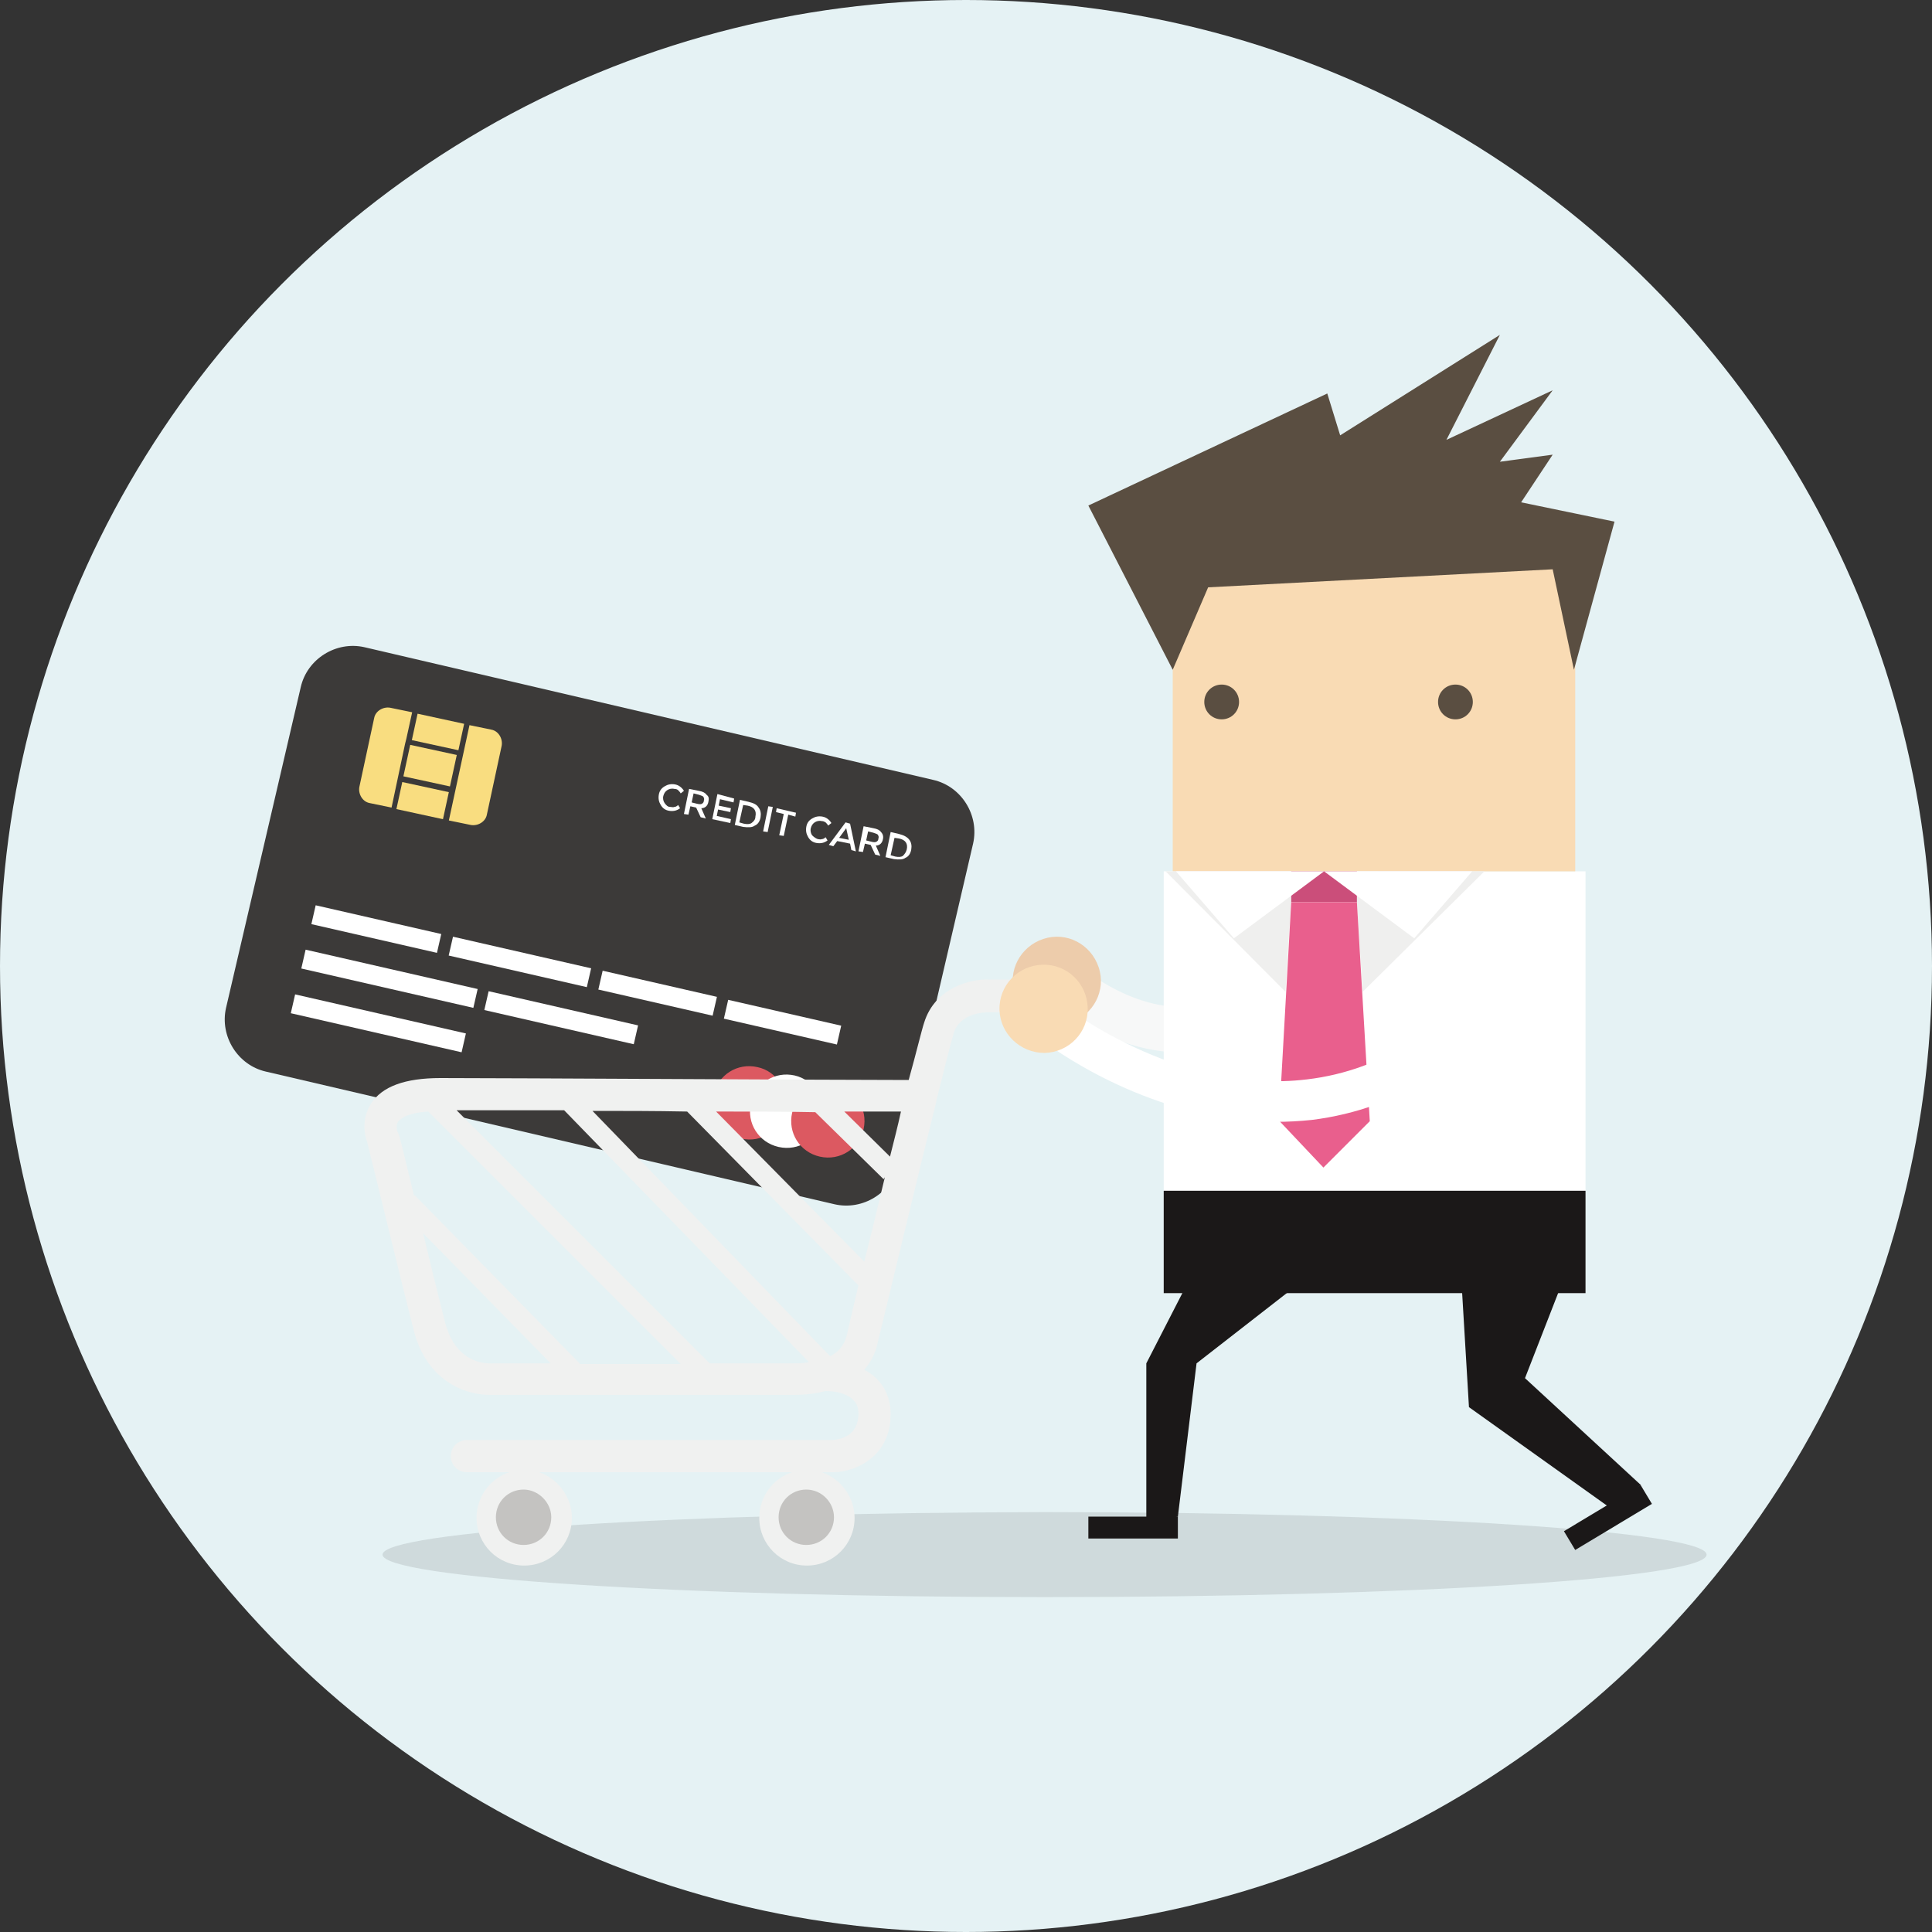 <?xml version="1.0" encoding="utf-8"?>
<!-- Generator: Adobe Illustrator 23.0.3, SVG Export Plug-In . SVG Version: 6.00 Build 0)  -->
<svg version="1.1" id="レイヤー_1" xmlns="http://www.w3.org/2000/svg" xmlns:xlink="http://www.w3.org/1999/xlink" x="0px"
	 y="0px" width="300px" height="300px" viewBox="0 0 300 300" style="enable-background:new 0 0 300 300;" xml:space="preserve">
<rect x="0" y="0" width="300" height="300" fill="#333333" stroke="none"/>
<style type="text/css">
	.st0{fill:#E5F2F4;}
	.st1{fill:#3C3A39;}
	.st2{fill:#FFFFFF;}
	.st3{fill:#F9DD80;}
	.st4{fill:#DC5961;}
	.st5{fill:#F7F8F8;}
	.st6{fill:#EDCCAB;}
	.st7{opacity:0.1;fill:#040000;}
	.st8{fill:#1B1818;}
	.st9{fill:#F9DBB4;}
	.st10{fill:#EFEFEE;}
	.st11{fill:#CB4E7A;}
	.st12{fill:#E95F8D;}
	.st13{fill:#5A4E41;}
	.st14{fill:#F0F1F0;}
	.st15{fill:#C4C3C1;}
</style>
<circle class="st0" cx="150" cy="150" r="150"/>
<g>
	<g>
		<path class="st1" d="M139.5,180.8c-1,4.4-5.5,7.2-9.9,6.2l-88.3-20.6c-4.4-1-7.2-5.5-6.2-9.9l11.6-49.8c1-4.4,5.5-7.2,9.9-6.2
			l88.3,20.6c4.4,1,7.2,5.5,6.2,9.9L139.5,180.8z"/>
		<rect x="56.9" y="134.3" transform="matrix(0.223 -0.975 0.975 0.223 -95.281 169.027)" class="st2" width="3" height="20"/>
		
			<rect x="79.2" y="138.4" transform="matrix(0.223 -0.975 0.975 0.223 -82.929 194.733)" class="st2" width="3" height="22"/>
		
			<rect x="100.6" y="145.2" transform="matrix(0.223 -0.975 0.975 0.223 -71.093 219.362)" class="st2" width="3" height="18.2"/>
		<rect x="120" y="149.7" transform="matrix(0.223 -0.975 0.975 0.223 -60.314 241.795)" class="st2" width="3" height="18"/>
		
			<rect x="59" y="138.3" transform="matrix(0.223 -0.975 0.975 0.223 -101.213 177.073)" class="st2" width="3" height="27.4"/>
		
			<rect x="85.7" y="146.2" transform="matrix(0.223 -0.975 0.975 0.223 -86.45 207.795)" class="st2" width="3" height="23.8"/>
		
			<rect x="57.3" y="145.3" transform="matrix(0.223 -0.975 0.975 0.223 -109.289 180.798)" class="st2" width="3" height="27.2"/>
		<g>
			
				<rect x="65.9" y="110" transform="matrix(0.212 -0.977 0.977 0.212 -57.49 155.992)" class="st3" width="4.2" height="7.4"/>
			<path class="st3" d="M63.1,114.7l0.9-4.1l-3.4-0.7c-1.1-0.2-2.3,0.5-2.5,1.6l-2.3,10.7c-0.2,1.1,0.5,2.3,1.6,2.5l3.4,0.7l2.1-9.9
				L63.1,114.7z"/>
			
				<rect x="64.4" y="115.2" transform="matrix(0.212 -0.977 0.977 0.212 -63.565 159.044)" class="st3" width="5" height="7.4"/>
			
				<rect x="63.5" y="120.6" transform="matrix(0.212 -0.977 0.977 0.212 -69.734 162.108)" class="st3" width="4.3" height="7.4"/>
			<path class="st3" d="M76.3,113.3l-3.4-0.7l-3.2,14.8l3.4,0.7c1.1,0.2,2.3-0.5,2.5-1.6l2.3-10.7C78.1,114.7,77.4,113.5,76.3,113.3
				z"/>
		</g>
		<g>
			<path class="st2" d="M104.1,125.3c0.2,0,0.4,0.1,0.6,0c0.2,0,0.4-0.1,0.6-0.3l0.3,0.5c-0.5,0.4-1.1,0.5-1.7,0.4
				c-0.6-0.1-1-0.4-1.3-0.9c-0.3-0.5-0.4-1-0.3-1.6c0.1-0.6,0.4-1,0.9-1.3c0.5-0.3,1-0.4,1.6-0.3c0.6,0.1,1.1,0.5,1.4,1l-0.5,0.4
				c-0.1-0.2-0.3-0.4-0.4-0.5c-0.1-0.1-0.3-0.2-0.6-0.2c-0.4-0.1-0.8,0-1.1,0.2c-0.3,0.2-0.5,0.5-0.6,0.9c-0.1,0.4,0,0.8,0.2,1.1
				C103.5,125.1,103.7,125.3,104.1,125.3z"/>
			<path class="st2" d="M110,124.5c-0.1,0.6-0.5,1-1.1,1l0.7,1.6l-0.8-0.2l-0.7-1.5l-0.9-0.2l-0.3,1.3l-0.7-0.1l0.8-3.9l1.5,0.3
				c0.6,0.1,1,0.3,1.2,0.6C110.1,123.7,110.1,124,110,124.5z M109,124.8c0.2-0.1,0.3-0.3,0.3-0.5c0.1-0.3,0-0.4-0.1-0.6
				c-0.1-0.1-0.4-0.2-0.7-0.3l-0.8-0.2l-0.3,1.4l0.8,0.2C108.6,124.9,108.9,124.9,109,124.8z"/>
			<path class="st2" d="M114,124l-0.1,0.6l-2.1-0.5l-0.2,1l1.9,0.4l-0.1,0.6l-1.9-0.4l-0.2,1l2.2,0.5l-0.1,0.6l-2.8-0.6l0.8-3.9
				L114,124z"/>
			<path class="st2" d="M117.8,125.4c0.3,0.4,0.4,0.9,0.3,1.5c-0.1,0.6-0.4,1.1-0.9,1.3c-0.4,0.3-1,0.3-1.8,0.2l-1.3-0.3l0.8-3.9
				l1.3,0.3C117,124.7,117.5,124.9,117.8,125.4z M117.3,126.8c0.2-0.9-0.2-1.5-1.2-1.7l-0.7-0.1l-0.6,2.7l0.7,0.2
				c0.5,0.1,0.9,0.1,1.2-0.1C117.1,127.5,117.3,127.2,117.3,126.8z"/>
			<path class="st2" d="M119.3,125.2l0.7,0.1l-0.8,3.9l-0.7-0.1L119.3,125.2z"/>
			<path class="st2" d="M122.4,126.5l-0.7,3.3l-0.7-0.1l0.7-3.3l-1.2-0.3l0.1-0.6l3,0.7l-0.1,0.6L122.4,126.5z"/>
			<path class="st2" d="M127,130.3c0.2,0,0.4,0.1,0.6,0c0.2,0,0.4-0.1,0.6-0.3l0.3,0.5c-0.5,0.4-1.1,0.5-1.7,0.4
				c-0.6-0.1-1-0.4-1.3-0.9c-0.3-0.5-0.4-1-0.3-1.6c0.1-0.6,0.4-1,0.9-1.3c0.5-0.3,1-0.4,1.6-0.3c0.6,0.1,1.1,0.5,1.4,1l-0.5,0.4
				c-0.1-0.2-0.3-0.4-0.4-0.5c-0.2-0.1-0.3-0.2-0.6-0.2c-0.4-0.1-0.8,0-1.1,0.2c-0.3,0.2-0.5,0.5-0.6,0.9c-0.1,0.4,0,0.8,0.2,1.1
				C126.4,130,126.7,130.2,127,130.3z"/>
			<path class="st2" d="M130,130.6l-0.6,0.8l-0.7-0.2l2.6-3.5l0.7,0.2l0.9,4.3l-0.7-0.2l-0.2-1L130,130.6z M131.8,130.4l-0.4-1.8
				l-1.1,1.5L131.8,130.4z"/>
			<path class="st2" d="M137.1,130.3c-0.1,0.6-0.5,1-1.1,1l0.7,1.6l-0.8-0.2l-0.7-1.5l-0.9-0.2l-0.3,1.3l-0.7-0.1l0.8-3.9l1.5,0.3
				c0.6,0.1,1,0.3,1.2,0.6C137.1,129.5,137.2,129.9,137.1,130.3z M136.1,130.7c0.2-0.1,0.3-0.3,0.3-0.5c0.1-0.3,0-0.4-0.1-0.6
				c-0.1-0.1-0.4-0.2-0.7-0.3l-0.8-0.2l-0.3,1.4l0.8,0.2C135.7,130.8,135.9,130.8,136.1,130.7z"/>
			<path class="st2" d="M141.2,130.4c0.3,0.4,0.4,0.9,0.3,1.5c-0.1,0.6-0.4,1.1-0.9,1.3c-0.4,0.3-1,0.3-1.8,0.2l-1.3-0.3l0.8-3.9
				l1.3,0.3C140.4,129.7,140.9,130,141.2,130.4z M140.8,131.9c0.2-0.9-0.2-1.5-1.2-1.7l-0.7-0.1l-0.6,2.7l0.7,0.2
				c0.5,0.1,0.9,0.1,1.2-0.1C140.5,132.6,140.7,132.3,140.8,131.9z"/>
		</g>
		<path class="st4" d="M121.9,172.5c-0.7,3.1-3.7,5-6.8,4.3c-3.1-0.7-5-3.7-4.3-6.8c0.7-3.1,3.7-5,6.8-4.3
			C120.6,166.3,122.6,169.4,121.9,172.5z"/>
		<path class="st2" d="M127.7,173.8c-0.7,3.1-3.7,5-6.8,4.3c-3.1-0.7-5-3.7-4.3-6.8c0.7-3.1,3.7-5,6.8-4.3
			C126.4,167.7,128.4,170.7,127.7,173.8z"/>
		<path class="st4" d="M134.1,175.3c-0.7,3.1-3.7,5-6.8,4.3c-3.1-0.7-5-3.7-4.3-6.8c0.7-3.1,3.7-5,6.8-4.3
			C132.8,169.2,134.8,172.2,134.1,175.3z"/>
	</g>
	<g>
		<g>
			<path class="st5" d="M215.9,130.3l-6.6-2.3c-3.1,9-6.8,16-10.9,20.7c-3.3,3.8-6.9,6.2-10.8,7.2c-10.6,2.6-20.3-6.2-20.4-6.3
				l-4.8,5.1c0.5,0.5,12.6,11.6,26.8,8C200.5,159.9,209.5,149,215.9,130.3z"/>
		</g>
		<path class="st6" d="M166.2,158.8c3.6-1.2,5.6-5,4.4-8.6c-1.2-3.6-5-5.6-8.6-4.4c-3.6,1.2-5.6,5-4.4,8.6
			C158.7,158,162.6,160,166.2,158.8z"/>
	</g>
	<path class="st7" d="M59.4,241.4c0,3.6,46,6.6,102.8,6.6c56.8,0,102.8-2.9,102.8-6.6c0-3.6-46-6.6-102.8-6.6
		C105.4,234.9,59.4,237.8,59.4,241.4z"/>
	<rect x="180.7" y="135.3" class="st2" width="65.5" height="65.5"/>
	
		<rect x="242.8" y="233.9" transform="matrix(0.857 -0.515 0.515 0.857 -85.691 162.355)" class="st8" width="13.9" height="3.4"/>
	<polygon class="st9" points="244.6,84.2 244.6,104.7 244.6,135.3 182.1,135.3 182.1,105.4 182.1,84.2 	"/>
	<polygon class="st10" points="200.5,140.1 199.6,154 181,135.3 200.5,135.3 200.5,140.1 	"/>
	<polygon class="st10" points="210.7,135.3 230.5,135.3 211.6,154 210.7,140.1 	"/>
	<polygon class="st11" points="205.6,140.1 200.5,140.1 200.5,135.3 210.7,135.3 210.7,140.1 	"/>
	<polygon class="st12" points="198.6,174 200.5,140.1 200.5,140.1 205.6,140.1 210.7,140.1 212.7,174.1 205.5,181.3 	"/>
	<polygon class="st2" points="205.6,135.3 219.6,145.7 228.6,135.3 	"/>
	<polygon class="st2" points="205.6,135.3 191.6,145.7 182.6,135.3 	"/>
	<path class="st13" d="M223.3,109c0,1.5,1.2,2.7,2.7,2.7c1.5,0,2.7-1.2,2.7-2.7c0-1.5-1.2-2.7-2.7-2.7
		C224.5,106.3,223.3,107.5,223.3,109z"/>
	<path class="st13" d="M187,109c0,1.5,1.2,2.7,2.7,2.7c1.5,0,2.7-1.2,2.7-2.7c0-1.5-1.2-2.7-2.7-2.7C188.2,106.3,187,107.5,187,109z
		"/>
	<rect x="180.7" y="184.9" class="st8" width="65.5" height="15.9"/>
	<rect x="169" y="235.5" class="st8" width="13.9" height="3.4"/>
	<polygon class="st8" points="243.5,196.8 236.8,214 254.8,230.6 250.1,234.2 228.1,218.5 227,200.1 	"/>
	<polygon class="st8" points="203.4,198 185.8,211.7 182.9,235.5 178,236.5 178,211.7 185.8,196.5 	"/>
	<polygon class="st13" points="182.1,104 169,78.5 206.1,61.1 208.1,67.6 232.9,52 224.6,68.3 241.1,60.6 232.9,71.7 241.1,70.6 
		236.2,78 250.7,81 244.4,104 241.1,88.4 187.6,91.2 	"/>
	<path class="st14" d="M164.6,152.1h-11.1c-2.7-0.1-8.3,1.2-10,6.7c-0.4,1.2-1.2,4.6-2.4,8.9c-10.7,0-62-0.3-72.7-0.3
		c-5.5,0-9.1,1.3-10.8,4c-1.6,2.5-0.9,5.1-0.6,5.9c0.5,1.9,5,20.5,7.2,29.1c2,8.1,8.1,10.2,11.8,10.2c0.3,0,0.6,0,0.8,0h46.4
		c1.9,0,3.5-0.2,5-0.6c1.1,0,2.9,0.2,4.1,1.2c0.7,0.6,1,1.3,1,2.3c0,3.6-3,4-3.9,4.1H72.5c-1.4,0-2.5,1.1-2.5,2.5
		c0,1.4,1.1,2.5,2.5,2.5h6.6c-3,1-5.1,3.8-5.1,7.1c0,4.1,3.3,7.4,7.4,7.4c4.1,0,7.4-3.3,7.4-7.4c0-3.3-2.2-6.1-5.1-7.1H123
		c-3,1-5.1,3.8-5.1,7.1c0,4.1,3.3,7.4,7.4,7.4c4.1,0,7.4-3.3,7.4-7.4c0-3.3-2.2-6.1-5.1-7.1h2l0,0c3.5-0.1,8.7-2.6,8.7-9
		c0-3-1.4-5.5-4.1-6.9c1.3-1.5,1.9-3.1,2.1-4.3c0.5-1.9,5.7-23.7,9.1-37.4c0,0,0-0.1,0-0.1c1.3-5.2,2.3-9.2,2.7-10.5
		c1-3.2,5-3.2,5.2-3.2l11.2,0c1.4,0,2.5-1.1,2.5-2.5C167,153.3,165.9,152.1,164.6,152.1z M76.8,211.7l-0.3,0c-0.2,0-5.6,0.6-7.4-6.4
		c-0.9-3.5-2.2-8.8-3.4-13.8l19.8,20.2H76.8z M90,211.7l-25.6-26.1l-0.1,0.1c-1.3-5.4-2.3-9.5-2.4-9.6l-0.1-0.2l-0.1-0.2
		c0,0-0.3-0.9,0.1-1.5c0.2-0.3,1.2-1.4,4.7-1.6l39.2,39.2H90z M123.3,211.7h-13.1l-39.3-39.3c3.8,0,9.8,0,16.7,0l38,39.1
		C124.9,211.7,124.1,211.7,123.3,211.7z M131.5,207.3L131.5,207.3l-0.1,0.3c-0.1,0.3-0.4,1.9-2.5,3L92,172.5c4.7,0,9.7,0,14.7,0.1
		l26.6,27C132.3,203.8,131.6,206.8,131.5,207.3z M134.2,195.9l-23-23.3c5.5,0,10.7,0,15.4,0.1l10.6,10.4l0.2-0.3
		C136.3,187.4,135.2,192,134.2,195.9z M138.2,179.6l-7.1-7c3.7,0,6.7,0,8.8,0C139.4,174.9,138.8,177.2,138.2,179.6z"/>
	<path class="st15" d="M85.6,235.6c0,2.4-1.9,4.3-4.3,4.3c-2.4,0-4.3-1.9-4.3-4.3c0-2.4,1.9-4.3,4.3-4.3
		C83.6,231.3,85.6,233.3,85.6,235.6z"/>
	<path class="st15" d="M129.5,235.6c0,2.4-1.9,4.3-4.3,4.3c-2.4,0-4.3-1.9-4.3-4.3c0-2.4,1.9-4.3,4.3-4.3
		C127.6,231.3,129.5,233.3,129.5,235.6z"/>
	<g>
		<g>
			<path class="st2" d="M192.7,173.9c-17.9-1.9-31.4-12.7-32-13.2l4-4.9c0.2,0.1,17.9,14.3,38.3,11.8c11.8-1.4,22.4-8.2,31.4-20.1
				l5.1,3.8c-10.1,13.3-22.1,20.9-35.8,22.6C199.9,174.3,196.2,174.3,192.7,173.9z"/>
		</g>
		<path class="st9" d="M162.2,163.5c3.8-0.1,6.8-3.2,6.7-7c-0.1-3.8-3.2-6.8-7-6.7c-3.8,0.1-6.8,3.2-6.7,7
			C155.3,160.5,158.4,163.5,162.2,163.5z"/>
	</g>
</g>
</svg>
